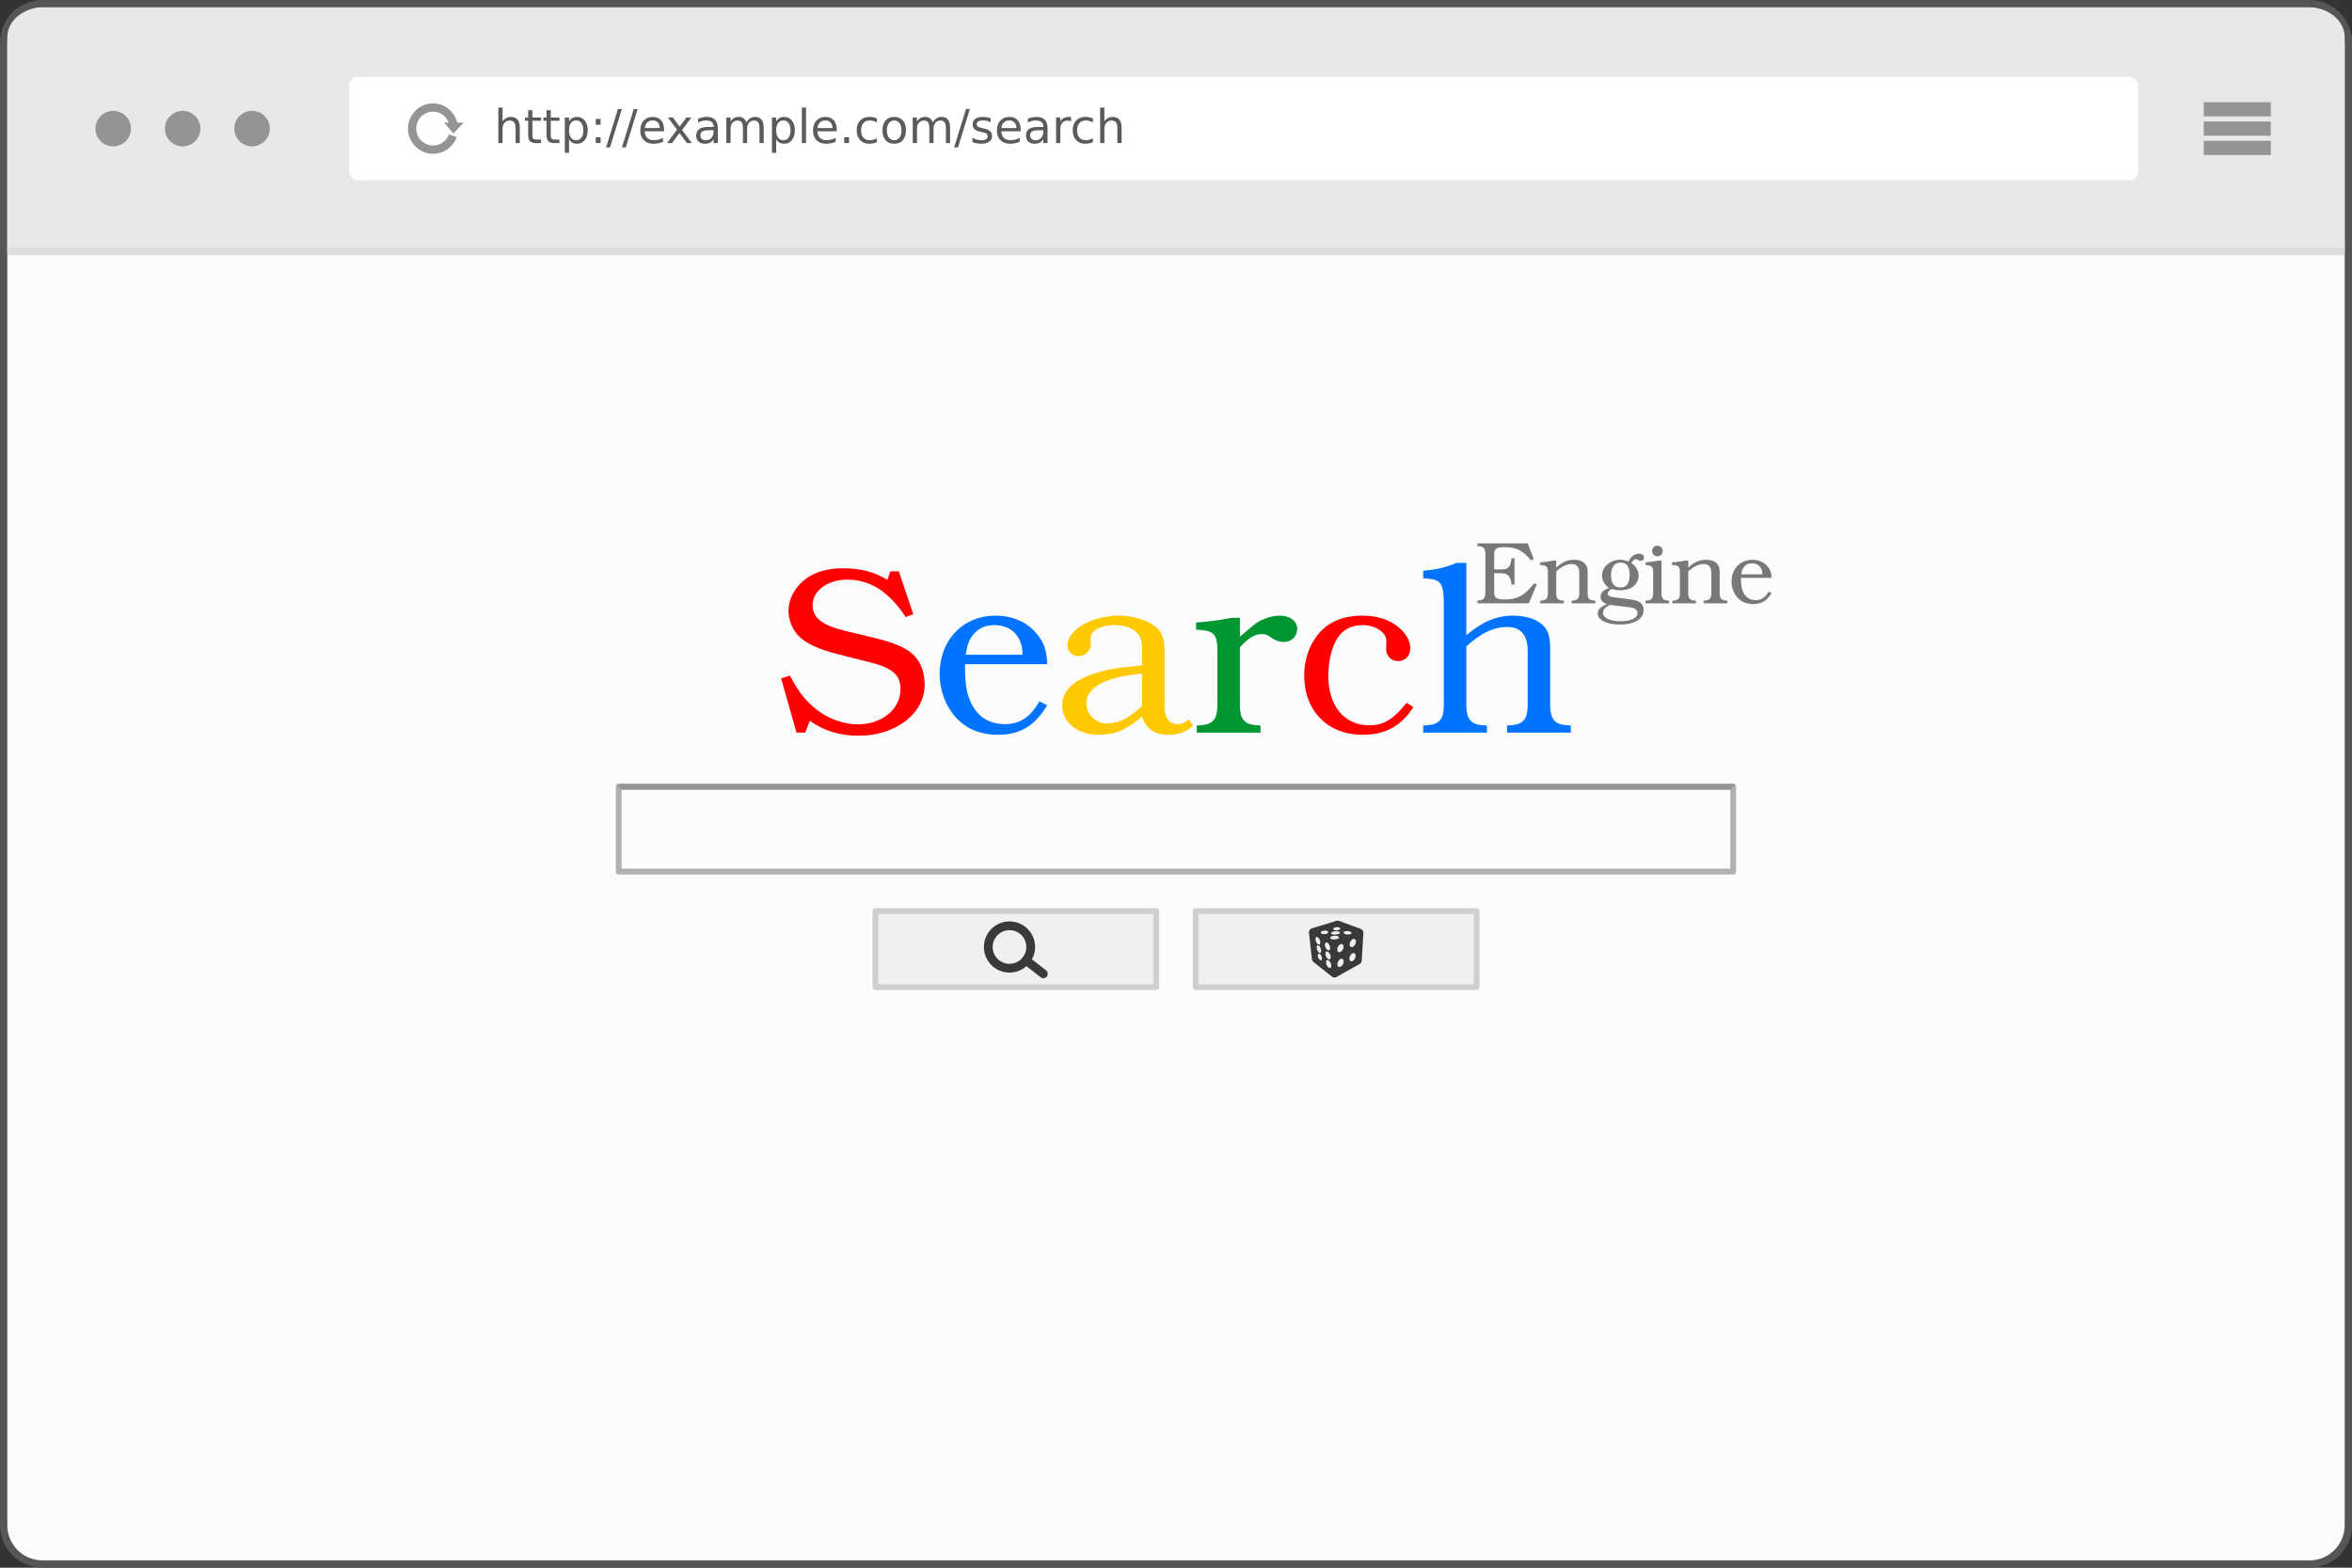 <?xml version="1.0"?>
<svg xmlns="http://www.w3.org/2000/svg" xmlns:xlink="http://www.w3.org/1999/xlink" width="804" height="536" viewBox="0 0 804 536">
  <rect x="0" y="0" width="804" height="536" fill="#333333" stroke="none"/>
  <g transform="translate(-162.666 -45.01)">
    <path d="M964.126 59.51c0-6.627-5.373-12-12-12h-774.96c-6.627 0-12 5.373-12 12v507c0 6.627 5.373 12 12 12h775c6.627 0 12-5.373 12-12v-507z" fill="#fcfcfc" stroke="#565656" stroke-width="5"/>
    <path d="M964.126 59.51c0-6.627-5.373-12-12-12h-774.96c-6.627 0-12 5.373-12 12v507c0 6.627 5.373 12 12 12h775c6.627 0 12-5.373 12-12v-507z" fill="#fcfcfc"/>
    <path d="M177.166 47.64c-6.627 0-12 4.502-12 10.054v72.63h799v-72.63c0-5.552-5.373-10.054-12-10.054h-775z" fill="#e8e8e8"/>
    <circle r="6.071" cy="88.978" cx="201.367" id="a" fill="#949494" fill-opacity="1"/>
    <use id="b" xlink:href="#a" transform="translate(23.732)" height="1000" width="1600" y="0" x="0" fill="#949494" fill-opacity="1"/>
    <use xlink:href="#b" transform="translate(23.733)" height="1000" width="1600" fill="#949494"/>
    <rect rx="3" ry="3" height="35.386" width="611.54" y="71.29" x="282.036" fill="#fff"/>
    <path style="text-indent:0;text-transform:none;block-progression:tb" d="M310.706 80.37c-4.728 0-8.563 3.849-8.563 8.594 0 4.745 3.835 8.625 8.563 8.625 3.53 0 6.563-2.152 7.875-5.219l.219-.531c-.985-.296-1.756-.556-2.656-.844l-.188.406a5.766 5.766 0 01-5.25 3.344c-3.188 0-5.75-2.575-5.75-5.781 0-3.206 2.561-5.781 5.75-5.781 2.459 0 4.482 1.578 5.313 3.75h-1.594l3.256 3.705 3.431-3.705h-2.156c-.922-3.754-4.23-6.563-8.25-6.563z" color="#000" fill="#949494"/>
    <path id="c" fill="#949494" fill-opacity="1" d="M915.976 79.94h22.932v4.856h-22.932z"/>
    <use id="d" xlink:href="#c" transform="translate(0 6.61)" height="1000" width="1600" y="0" x="0" fill="#949494" fill-opacity="1"/>
    <use xlink:href="#d" transform="translate(0 6.61)" height="1000" width="1600" fill="#949494"/>
    <path fill="#dedede" d="M165.166 129.78h799v2.462h-799z"/>
    <g style="line-height:125%;-inkscape-font-specification:'Roboto Condensed, Bold';text-indent:0;text-align:center;text-decoration-line:none;text-decoration-style:solid;text-decoration-color:#000;text-transform:none;block-progression:tb;white-space:normal;isolation:auto;mix-blend-mode:normal;solid-color:#000;solid-opacity:1" color="#000" font-weight="700" font-size="80.973" font-family="Roboto Condensed" text-anchor="middle" fill="#fff" fill-opacity="1" stroke-width="12" stroke-linecap="round" stroke-linejoin="round">
      <path d="M469.923 240.361h-2.915l-.972 2.915c-4.535-2.753-9.15-3.968-15.304-3.968-5.344 0-9.636 1.296-12.956 3.887-3.482 2.753-5.587 6.721-5.587 10.608 0 3.158 1.377 6.558 3.563 8.745 2.51 2.51 6.802 4.453 13.118 6.073l10.85 2.753c8.016 1.943 10.77 4.372 10.77 9.23 0 6.883-6.317 12.066-14.576 12.066-4.048 0-8.259-1.296-11.984-3.563-4.696-2.996-7.935-6.72-11.255-13.118l-2.996.972 5.263 18.543h2.996l1.539-4.049c4.939 3.482 10.202 5.101 16.761 5.101 12.632 0 22.51-7.611 22.51-17.409 0-2.996-.728-5.91-1.943-7.854-2.429-3.887-6.478-6.073-15.223-8.178l-10.121-2.43c-7.855-1.943-11.013-4.453-11.013-8.826 0-4.858 5.183-8.664 11.822-8.664 7.855 0 14.333 4.13 20 12.794l2.592-.972-4.94-14.656z" fill="#ff0100"/>
      <path d="M517.952 284.815c-2.996 5.345-6.64 7.774-11.74 7.774-5.75 0-9.88-2.834-12.066-8.34-1.214-2.835-1.62-6.397-1.62-12.146h28.098c-.08-4.697-1.133-7.612-3.805-10.689-3.24-3.806-8.179-5.91-13.847-5.91-11.174 0-19.11 8.34-19.11 20 0 5.425 2.025 10.85 5.345 14.575 3.644 4.13 8.583 6.154 14.656 6.154 7.45 0 12.632-3.077 16.761-10.122l-2.672-1.296zm-25.182-15.951c.566-3.401 1.052-4.859 2.348-6.56 1.7-2.347 4.21-3.562 7.45-3.562 5.91 0 9.635 3.887 9.635 10.122H492.77z" fill="#0074ff"/>
      <path d="M553.057 272.507c-9.717 1.053-10.203 1.134-13.685 2.025-8.988 2.267-13.603 6.235-13.603 11.66 0 5.83 5.263 10.04 12.47 10.04 5.506 0 9.392-1.619 14.818-6.234 1.538 4.372 4.291 6.235 9.069 6.235 3.482 0 6.073-.972 8.34-3.158l-1.539-2.106c-1.376 1.215-2.267 1.62-3.643 1.62-1.7 0-3.158-.81-3.806-2.267-.567-1.134-.729-2.187-.729-5.669v-17.166c0-4.858-1.295-7.368-4.615-9.23-2.996-1.701-7.126-2.754-10.932-2.754-9.393 0-17.652 4.858-17.652 10.284 0 1.943 1.782 3.563 3.887 3.563a4.147 4.147 0 004.13-4.13l-.082-2.267c0-2.349 3.644-4.211 8.179-4.211 5.83 0 9.393 2.753 9.393 7.288v6.477zm0 13.847c-4.616 4.291-7.936 5.992-12.065 5.992-3.806 0-6.964-3.077-6.964-6.883 0-5.506 6.802-9.069 19.029-10.121v11.012z" fill="#ffc900"/>
      <path d="M586.505 256.232h-2.753c-5.02.972-7.693 1.295-12.227 1.62v2.429l1.943.161c4.13.324 5.344 1.863 5.344 6.721v19.029c0 4.453-1.457 6.316-5.02 6.72l-2.024.163v2.429h21.782v-2.43l-2.025-.161c-3.563-.405-5.02-2.268-5.02-6.721v-19.839c2.915-3.238 5.101-4.534 7.45-4.534 1.376 0 1.943.243 3.4 1.296 1.458.971 2.672 1.376 4.21 1.376 2.592 0 4.535-1.862 4.535-4.453 0-2.673-2.429-4.535-5.91-4.535-1.863 0-3.806.405-5.75 1.296-1.943.81-2.348 1.133-6.235 4.453-.243.162-.89.81-1.7 1.458v-6.478z" fill="#009632"/>
      <path d="M643.466 285.301c-4.535 5.75-7.855 7.693-12.794 7.693-8.421 0-13.927-6.64-13.927-16.762 0-4.534.81-8.502 2.348-11.66 1.862-3.887 5.02-5.83 9.474-5.83 4.21 0 8.016 2.51 8.016 5.344l-.081 2.834c0 2.349 1.7 4.13 4.13 4.13 2.348 0 4.13-1.862 4.13-4.373 0-2.753-1.701-5.506-4.616-7.692-3.24-2.348-7.045-3.482-11.903-3.482-5.911 0-10.608 1.782-14.009 5.263-3.643 3.806-5.749 9.312-5.749 15.142 0 12.146 8.017 20.325 19.92 20.325 7.773 0 13.198-2.915 17.409-9.474l-2.348-1.458z" fill="#ff0100"/>
      <path d="M663.914 237.446h-3.239c-4.13 1.62-5.992 2.105-11.498 2.753v2.51l1.781.162c4.373.405 5.263 1.863 5.263 9.07v34.25c0 4.454-1.457 6.317-5.02 6.722l-2.024.162v2.429h21.782v-2.43l-2.025-.161c-3.563-.405-5.02-2.268-5.02-6.721V266.03c4.858-4.535 9.312-6.64 14.008-6.64 4.616 0 6.964 2.753 6.964 8.178v18.624c0 4.453-1.458 6.316-5.02 6.72l-2.025.163v2.429h21.782v-2.43l-2.024-.161c-3.563-.405-5.02-2.268-5.02-6.721v-19.11c0-5.02-.891-7.368-3.644-9.23-2.268-1.54-5.345-2.349-9.07-2.349-5.667 0-10.607 2.105-15.951 6.72v-24.777z" fill="#0074ff"/>
    </g>
    <g style="line-height:125%;-inkscape-font-specification:'Roboto Condensed, Bold';text-indent:0;text-align:center;text-decoration-line:none;text-decoration-style:solid;text-decoration-color:#000;text-transform:none;block-progression:tb;white-space:normal;isolation:auto;mix-blend-mode:normal;solid-color:#000;solid-opacity:1" color="#000" font-weight="400" font-size="30.088" font-family="Bookman URW" text-anchor="middle" fill="#787878" fill-opacity="1" stroke-width="12" stroke-linecap="round" stroke-linejoin="round">
      <path d="M684.896 230.784h-17.18v.932l.752.09c1.565.211 1.956.843 1.956 3.31v11.825c0 2.467-.391 3.099-1.956 3.31l-.752.09v.933h17.542l2.738-6.41-.933-.42c-3.28 4.212-5.747 5.536-10.23 5.536-1.505 0-2.528-.27-3.009-.843-.27-.36-.391-.842-.391-1.805v-6.348h2.226c2.377 0 3.4 1.053 3.701 3.88h1.023v-8.995h-1.023c-.421 3.129-1.083 3.82-3.64 3.82h-2.287v-5.114c0-1.926.782-2.497 3.43-2.497 4.092 0 6.379 1.113 9.147 4.513l.963-.391-2.077-5.416zM694.636 236.68h-1.023c-1.865.362-2.858.482-4.543.603v.902l.722.06c1.534.12 1.986.693 1.986 2.498v7.07c0 1.655-.542 2.347-1.866 2.498l-.752.06v.903h8.094v-.903l-.753-.06c-1.323-.15-1.865-.843-1.865-2.498v-7.431c1.865-1.685 3.64-2.528 5.326-2.528 1.654 0 2.557 1.053 2.557 3.01v6.95c0 1.654-.541 2.346-1.865 2.497l-.753.06v.903h8.094v-.903l-.752-.06c-1.324-.15-1.866-.843-1.866-2.498v-7.431c0-2.498-1.684-3.972-4.543-3.972-2.317 0-4.092.752-6.198 2.648v-2.377zM714.228 249.167c-1.354-.18-1.956-.541-1.956-1.233 0-.572.512-1.144 1.384-1.595 1.234.391 1.806.482 2.829.482 2.166 0 3.82-.572 4.904-1.655.873-.873 1.414-2.227 1.414-3.4 0-1.655-.933-3.22-2.497-4.273.602-.902 1.083-1.293 1.594-1.293.211 0 .331.03.692.27.331.21.602.301.903.301.692 0 1.143-.481 1.143-1.143 0-.782-.661-1.294-1.624-1.294-.933 0-1.926.391-2.528 1.023-.36.361-.601.662-1.143 1.655-1.204-.451-1.896-.602-2.828-.602-3.43 0-6.198 2.377-6.198 5.356 0 1.745.782 3.159 2.437 4.272-2.016.662-2.949 1.595-2.949 3.01 0 1.203.662 1.955 2.197 2.526-2.227.843-3.16 1.806-3.16 3.28 0 2.166 3.13 3.67 7.643 3.67 4.904 0 8.033-1.895 8.033-4.873 0-.843-.24-1.595-.692-2.167-.662-.812-1.745-1.233-3.851-1.534l-5.747-.783zm2.437-11.794c2.076 0 3.07 1.384 3.07 4.242 0 2.859-1.024 4.243-3.16 4.243-2.166 0-3.19-1.384-3.19-4.273 0-2.648 1.204-4.212 3.28-4.212zm2.648 15.224c2.226.271 3.099.843 3.099 2.016 0 1.715-2.317 2.799-5.927 2.799-3.46 0-5.837-1.174-5.837-2.859 0-1.143.872-2.106 2.497-2.708l6.168.752zM730.628 236.68h-1.023c-1.835.332-2.828.482-4.423.603v.902l.602.06c1.564.15 1.986.693 1.986 2.498v7.07c0 1.655-.542 2.347-1.866 2.498l-.752.06v.903h8.063v-.903l-.722-.06c-1.354-.15-1.865-.843-1.865-2.498v-11.132zm-1.384-5.084a1.817 1.817 0 00-1.836 1.805c0 1.023.813 1.836 1.836 1.836.993 0 1.805-.813 1.805-1.836a1.81 1.81 0 00-1.805-1.805zM739.768 236.68h-1.023c-1.865.362-2.858.482-4.543.603v.902l.722.06c1.534.12 1.986.693 1.986 2.498v7.07c0 1.655-.542 2.347-1.866 2.498l-.752.06v.903h8.094v-.903l-.752-.06c-1.324-.15-1.866-.843-1.866-2.498v-7.431c1.866-1.685 3.64-2.528 5.326-2.528 1.654 0 2.557 1.053 2.557 3.01v6.95c0 1.654-.541 2.346-1.865 2.497l-.753.06v.903h8.094v-.903l-.752-.06c-1.324-.15-1.866-.843-1.866-2.498v-7.431c0-2.498-1.684-3.972-4.543-3.972-2.317 0-4.092.752-6.198 2.648v-2.377zM767.243 247.302c-1.113 1.986-2.467 2.888-4.363 2.888-2.136 0-3.67-1.053-4.483-3.099-.451-1.053-.602-2.377-.602-4.513h10.441c-.03-1.745-.421-2.828-1.414-3.971-1.204-1.415-3.039-2.197-5.145-2.197-4.152 0-7.1 3.1-7.1 7.432 0 2.016.751 4.032 1.985 5.416 1.354 1.534 3.19 2.286 5.446 2.286 2.768 0 4.694-1.143 6.228-3.76l-.993-.482zm-9.357-5.927c.21-1.264.39-1.806.872-2.437.632-.873 1.565-1.324 2.768-1.324 2.197 0 3.58 1.444 3.58 3.76h-7.22z" style="-inkscape-font-specification:'Bookman URW'"/>
    </g>
    <g style="line-height:125%" font-size="16" font-family="Sans" letter-spacing="0" word-spacing="0" fill="#5b5b5b">
      <path d="M340.349 88.657v5.281h-1.438v-5.234q0-1.242-.484-1.86-.484-.617-1.453-.617-1.164 0-1.836.742-.672.743-.672 2.024v4.945h-1.445V81.782h1.445v4.766q.516-.79 1.211-1.18.703-.39 1.617-.39 1.508 0 2.281.937.774.93.774 2.742zM344.654 82.704v2.484h2.96v1.117h-2.96v4.75q0 1.07.289 1.375.297.305 1.195.305h1.477v1.203h-1.477q-1.664 0-2.297-.617-.633-.625-.633-2.266v-4.75h-1.054v-1.117h1.054v-2.484h1.446zM350.935 82.704v2.484h2.96v1.117h-2.96v4.75q0 1.07.289 1.375.297.305 1.195.305h1.477v1.203h-1.477q-1.664 0-2.297-.617-.632-.625-.632-2.266v-4.75h-1.055v-1.117h1.055v-2.484h1.445zM357.185 92.626v4.64h-1.445V85.188h1.445v1.328q.453-.78 1.14-1.156.696-.383 1.657-.383 1.593 0 2.586 1.266 1 1.266 1 3.328 0 2.063-1 3.328-.993 1.266-2.586 1.266-.961 0-1.657-.375-.687-.383-1.14-1.164zm4.89-3.055q0-1.586-.656-2.484-.648-.907-1.789-.907-1.14 0-1.797.907-.648.898-.648 2.484 0 1.586.648 2.492.657.899 1.797.899t1.79-.899q.655-.906.655-2.492zM366.318 91.954h1.648v1.984h-1.648v-1.984zm0-6.29h1.648v1.985h-1.648v-1.984zM373.911 82.274h1.329l-4.063 13.149h-1.328l4.062-13.149zM379.318 82.274h1.328l-4.063 13.149h-1.328l4.063-13.149zM389.654 89.204v.703h-6.61q.094 1.484.89 2.266.806.773 2.235.773.828 0 1.602-.203.781-.203 1.547-.61v1.36q-.774.328-1.586.5-.813.172-1.649.172-2.093 0-3.32-1.219-1.219-1.219-1.219-3.297 0-2.148 1.156-3.406 1.165-1.266 3.133-1.266 1.766 0 2.79 1.14 1.03 1.134 1.03 3.087zm-1.438-.422q-.016-1.18-.664-1.883-.64-.703-1.703-.703-1.203 0-1.93.68-.719.68-.828 1.914l5.125-.008zM399.005 85.188l-3.164 4.258 3.328 4.492h-1.695l-2.547-3.437-2.547 3.437h-1.695l3.398-4.578-3.11-4.172h1.696l2.32 3.117 2.32-3.117h1.696zM405.177 89.54q-1.742 0-2.414.398-.672.399-.672 1.36 0 .765.5 1.218.508.446 1.375.446 1.195 0 1.914-.844.727-.852.727-2.258v-.32h-1.43zm2.867-.594v4.992h-1.437V92.61q-.492.797-1.227 1.18-.734.375-1.797.375-1.343 0-2.14-.75-.79-.758-.79-2.024 0-1.476.985-2.226.992-.75 2.953-.75h2.016v-.14q0-.993-.657-1.532-.648-.547-1.828-.547-.75 0-1.46.18-.712.18-1.368.539v-1.328q.79-.305 1.531-.453.743-.157 1.446-.157 1.898 0 2.836.985.937.984.937 2.984zM417.825 86.868q.54-.969 1.29-1.43.75-.46 1.765-.46 1.367 0 2.11.96.742.953.742 2.719v5.281h-1.446v-5.234q0-1.258-.445-1.867-.445-.61-1.36-.61-1.116 0-1.765.742-.648.743-.648 2.024v4.945h-1.446v-5.234q0-1.266-.445-1.867-.445-.61-1.375-.61-1.102 0-1.75.75-.648.742-.648 2.016v4.945h-1.446v-8.75h1.446v1.36q.492-.805 1.18-1.188.687-.383 1.632-.383.953 0 1.617.485.672.484.992 1.406zM427.997 92.626v4.64h-1.445V85.188h1.445v1.328q.453-.78 1.141-1.156.695-.383 1.656-.383 1.594 0 2.586 1.266 1 1.266 1 3.328 0 2.063-1 3.328-.992 1.266-2.586 1.266-.96 0-1.656-.375-.688-.383-1.14-1.164zm4.891-3.055q0-1.586-.656-2.484-.649-.907-1.79-.907-1.14 0-1.796.907-.649.898-.649 2.484 0 1.586.649 2.492.656.899 1.797.899 1.14 0 1.789-.899.656-.906.656-2.492zM436.763 81.782h1.437v12.156h-1.437V81.782zM448.685 89.204v.703h-6.61q.094 1.484.891 2.266.805.773 2.234.773.829 0 1.602-.203.781-.203 1.547-.61v1.36q-.774.328-1.586.5-.813.172-1.648.172-2.094 0-3.32-1.219-1.22-1.219-1.22-3.297 0-2.148 1.157-3.406 1.164-1.266 3.133-1.266 1.765 0 2.789 1.14 1.03 1.134 1.03 3.087zm-1.438-.422q-.015-1.18-.664-1.883-.64-.703-1.703-.703-1.203 0-1.93.68-.718.68-.828 1.914l5.125-.008zM451.247 91.954h1.649v1.984h-1.649v-1.984zM462.435 85.524v1.344q-.61-.336-1.227-.5-.61-.172-1.234-.172-1.399 0-2.172.89-.773.883-.773 2.485 0 1.602.773 2.492.773.883 2.172.883.625 0 1.234-.164.617-.172 1.227-.508v1.328q-.602.282-1.25.422-.64.14-1.367.14-1.977 0-3.141-1.241-1.164-1.243-1.164-3.352 0-2.14 1.172-3.367 1.18-1.227 3.226-1.227.664 0 1.297.14.633.134 1.227.407zM468.341 86.196q-1.156 0-1.828.906-.672.899-.672 2.47 0 1.57.664 2.476.672.898 1.836.898 1.149 0 1.82-.906.672-.906.672-2.469 0-1.555-.672-2.46-.671-.915-1.82-.915zm0-1.219q1.875 0 2.945 1.22 1.07 1.218 1.07 3.374 0 2.148-1.07 3.375-1.07 1.219-2.945 1.219-1.883 0-2.953-1.219-1.063-1.227-1.063-3.375 0-2.156 1.063-3.375 1.07-1.219 2.953-1.219zM481.544 86.868q.54-.969 1.29-1.43.75-.46 1.765-.46 1.367 0 2.11.96.741.953.741 2.719v5.281h-1.445v-5.234q0-1.258-.445-1.867-.445-.61-1.36-.61-1.117 0-1.765.742-.649.743-.649 2.024v4.945h-1.445v-5.234q0-1.266-.445-1.867-.446-.61-1.375-.61-1.102 0-1.75.75-.649.742-.649 2.016v4.945h-1.445v-8.75h1.445v1.36q.493-.805 1.18-1.188.688-.383 1.633-.383.953 0 1.617.485.672.484.992 1.406zM492.88 82.274h1.328l-4.062 13.149h-1.328l4.062-13.149zM501.31 85.446v1.36q-.61-.313-1.266-.47-.656-.156-1.36-.156-1.07 0-1.609.329-.53.328-.53.984 0 .5.382.789.383.281 1.54.54l.491.108q1.532.329 2.172.93.649.594.649 1.664 0 1.219-.97 1.93-.96.71-2.648.71-.703 0-1.468-.14-.758-.133-1.602-.406v-1.484q.797.414 1.57.625.774.203 1.532.203 1.015 0 1.562-.344.547-.352.547-.984 0-.586-.398-.899-.391-.312-1.727-.601l-.5-.118q-1.336-.28-1.93-.859-.593-.586-.593-1.602 0-1.234.875-1.906.875-.672 2.484-.672.797 0 1.5.117.703.118 1.297.352zM511.56 89.204v.703h-6.61q.094 1.484.891 2.266.805.773 2.234.773.829 0 1.602-.203.781-.203 1.547-.61v1.36q-.774.328-1.586.5-.813.172-1.648.172-2.094 0-3.32-1.219-1.22-1.219-1.22-3.297 0-2.148 1.157-3.406 1.164-1.266 3.133-1.266 1.765 0 2.789 1.14 1.03 1.134 1.03 3.087zm-1.438-.422q-.015-1.18-.664-1.883-.64-.703-1.703-.703-1.203 0-1.93.68-.718.68-.828 1.914l5.125-.008zM517.896 89.54q-1.742 0-2.414.398-.672.399-.672 1.36 0 .765.5 1.218.508.446 1.375.446 1.195 0 1.914-.844.726-.852.726-2.258v-.32h-1.43zm2.867-.594v4.992h-1.438V92.61q-.492.797-1.226 1.18-.734.375-1.797.375-1.344 0-2.14-.75-.79-.758-.79-2.024 0-1.476.985-2.226.992-.75 2.953-.75h2.015v-.14q0-.993-.656-1.532-.648-.547-1.828-.547-.75 0-1.46.18-.712.18-1.368.539v-1.328q.789-.305 1.531-.453.742-.157 1.446-.157 1.898 0 2.835.985.938.984.938 2.984zM528.802 86.532q-.242-.14-.531-.203-.281-.07-.625-.07-1.219 0-1.875.796-.649.79-.649 2.274v4.61h-1.445v-8.75h1.445v1.359q.453-.797 1.18-1.18.727-.39 1.766-.39.148 0 .328.023.18.015.398.054l.008 1.477zM536.279 85.524v1.344q-.61-.336-1.227-.5-.61-.172-1.234-.172-1.399 0-2.172.89-.774.883-.774 2.485 0 1.602.774 2.492.773.883 2.172.883.625 0 1.234-.164.617-.172 1.227-.508v1.328q-.602.282-1.25.422-.641.14-1.368.14-1.976 0-3.14-1.241-1.164-1.243-1.164-3.352 0-2.14 1.172-3.367 1.18-1.227 3.226-1.227.664 0 1.297.14.633.134 1.227.407zM546.068 88.657v5.281h-1.438v-5.234q0-1.242-.484-1.86-.485-.617-1.453-.617-1.164 0-1.836.742-.672.743-.672 2.024v4.945h-1.445V81.782h1.445v4.766q.515-.79 1.21-1.18.704-.39 1.618-.39 1.508 0 2.281.937.774.93.774 2.742z"/>
    </g>
    <g color="#000">
      <path d="M374.151 313.002a1 1 0 00-1 1v29a1 1 0 001 1h381a1 1 0 001-1v-29a1 1 0 00-1-1zm1 2h379v27h-379z" style="line-height:normal;text-indent:0;text-align:start;text-decoration-line:none;text-decoration-style:solid;text-decoration-color:#000;text-transform:none;block-progression:tb;white-space:normal;isolation:auto;mix-blend-mode:normal;solid-color:#000;solid-opacity:1" font-weight="400" font-family="sans-serif" overflow="visible" fill="#b1b1b1"/>
      <path d="M374.152 313.001a1 1 0 00-.606.207l1.606 1.797v-.004h378.914l1.816-1.68a1 1 0 00-.73-.32h-381z" style="isolation:auto;mix-blend-mode:normal;solid-color:#000;solid-opacity:1" overflow="visible" fill="#969696"/>
    </g>
    <path style="isolation:auto;mix-blend-mode:normal;solid-color:#000;solid-opacity:1" color="#000" overflow="visible" fill="#f0f0f0" stroke="#cfcfcf" stroke-width="2" stroke-linecap="round" stroke-linejoin="round" d="M461.916 356.501h96v26h-96z"/>
    <g transform="matrix(2 0 0 2 -162.316 -575.47)" fill="none" stroke="#393939" stroke-width="1.5" color="#000" stroke-linecap="round" stroke-linejoin="round">
      <circle r="3.625" cy="472.131" cx="335.034" style="isolation:auto;mix-blend-mode:normal;solid-color:#000;solid-opacity:1" overflow="visible"/>
      <path d="M337.909 474.443l2.91 2.267" style="isolation:auto;mix-blend-mode:normal;solid-color:#000;solid-opacity:1" overflow="visible"/>
    </g>
    <path style="isolation:auto;mix-blend-mode:normal;solid-color:#000;solid-opacity:1" color="#000" overflow="visible" fill="#f0f0f0" stroke="#cfcfcf" stroke-width="2" stroke-linecap="round" stroke-linejoin="round" d="M571.416 356.501h96v26h-96z"/>
    <path style="line-height:normal;text-indent:0;text-align:start;text-decoration-line:none;text-decoration-style:solid;text-decoration-color:#000;text-transform:none;block-progression:tb;white-space:normal;isolation:auto;mix-blend-mode:normal;solid-color:#000;solid-opacity:1" d="M619.846 359.791c-.123.008-.245.03-.363.066l-8.313 2.536a1.501 1.501 0 00-1.015 1.804l.968 8.727c.045.397.246.76.559 1.008l6.148 4.89a1.628 1.628 0 00.203.153 1.527 1.527 0 00.258.133l.032.012a1.198 1.198 0 00.18.054l.02.004h.007c.034.008.068.014.102.02l.098.012h.023c.03.002.06.004.09.004a1.663 1.663 0 00.273-.028c.05-.01.1-.02.149-.035.14-.04.275-.1.398-.18l7.73-4.34c.444-.249.73-.706.762-1.214l.567-9.344a1.503 1.503 0 00-.36-1.067l-.03-.035a1.51 1.51 0 00-.188-.172l-.035-.027-.024-.016a1.555 1.555 0 00-.102-.07 2.007 2.007 0 00-.09-.047l-.042-.02a1.199 1.199 0 00-.094-.043l-.012-.004-.062-.02-7.247-2.672c-.188-.07-.389-.1-.59-.09zm-.48 2.242c.65-.091 1.289.062 1.425.344.137.281-.282.584-.933.676-.65.091-1.286-.063-1.422-.344-.136-.282.279-.584.93-.676zm-4.184 1.18c.689-.104 1.363.072 1.508.39.144.319-.3.663-.988.766-.69.104-1.364-.072-1.508-.39-.145-.32.3-.662.988-.766zm8.406.168c.727.1 1.191.428 1.04.734-.153.307-.863.475-1.59.375-.728-.1-1.196-.431-1.044-.738.153-.306.867-.47 1.594-.371zm-4.699.047c.804-.1 1.59.068 1.758.375.168.306-.345.635-1.149.734-.803.1-1.593-.069-1.761-.375-.169-.306.348-.635 1.152-.734zm.29 1.523c.586.021 1.076.185 1.206.434.174.33-.358.685-1.187.793-.83.107-1.643-.072-1.817-.403-.174-.33.359-.689 1.188-.796.207-.027.414-.035.61-.028zm-6.352.426c.292.018.645.332.894.832.332.666.35 1.415.04 1.668-.311.253-.83-.084-1.161-.75-.332-.666-.35-1.411-.04-1.664a.373.373 0 01.267-.086zm12.539.656a.665.665 0 01.382.051c.47.226.56 1.01.204 1.75-.356.74-1.024 1.156-1.493.93-.47-.227-.562-1.007-.207-1.746.267-.555.71-.928 1.114-.985zm-9.262 1.207c.318.02.706.352.976.88.36.702.38 1.486.043 1.753-.336.267-.905-.086-1.265-.789-.36-.703-.38-1.491-.043-1.758a.41.41 0 01.289-.086zm5.02.563a.665.665 0 01.382.05c.469.226.559 1.01.203 1.75-.355.74-1.023 1.156-1.492.93-.47-.226-.559-1.006-.203-1.746.267-.555.707-.928 1.11-.984zm-7.907.41c.268.02.593.339.82.848.304.678.32 1.437.036 1.695-.284.257-.76-.083-1.063-.762-.303-.678-.318-1.438-.035-1.695a.316.316 0 01.242-.086zm3.086 2.098c.318.02.702.351.973.878.36.703.38 1.487.043 1.754-.337.267-.902-.086-1.262-.789-.36-.703-.38-1.49-.043-1.757a.41.41 0 01.29-.086zm8.969.582a.666.666 0 01.383.054c.468.226.558 1.007.203 1.746-.356.74-1.024 1.16-1.492.934-.47-.226-.563-1.01-.207-1.75.266-.555.71-.928 1.113-.984zm-11.707.199c.25.016.556.29.77.726.284.582.297 1.233.03 1.453-.265.22-.711-.07-.996-.652-.284-.581-.296-1.233-.03-1.453a.313.313 0 01.226-.074zm7.605 1.734a.666.666 0 01.383.055c.469.226.563 1.01.207 1.75s-1.027 1.156-1.496.93c-.47-.227-.559-1.01-.203-1.75.267-.555.707-.928 1.11-.985zm-4.68.41c.319.02.707.352.977.88.36.702.376 1.486.04 1.753-.338.267-.902-.086-1.263-.789-.36-.703-.38-1.487-.043-1.754a.413.413 0 01.29-.09z" color="#000" font-weight="400" font-family="sans-serif" overflow="visible" fill="#393939" fill-rule="evenodd"/>
  </g>
</svg>
